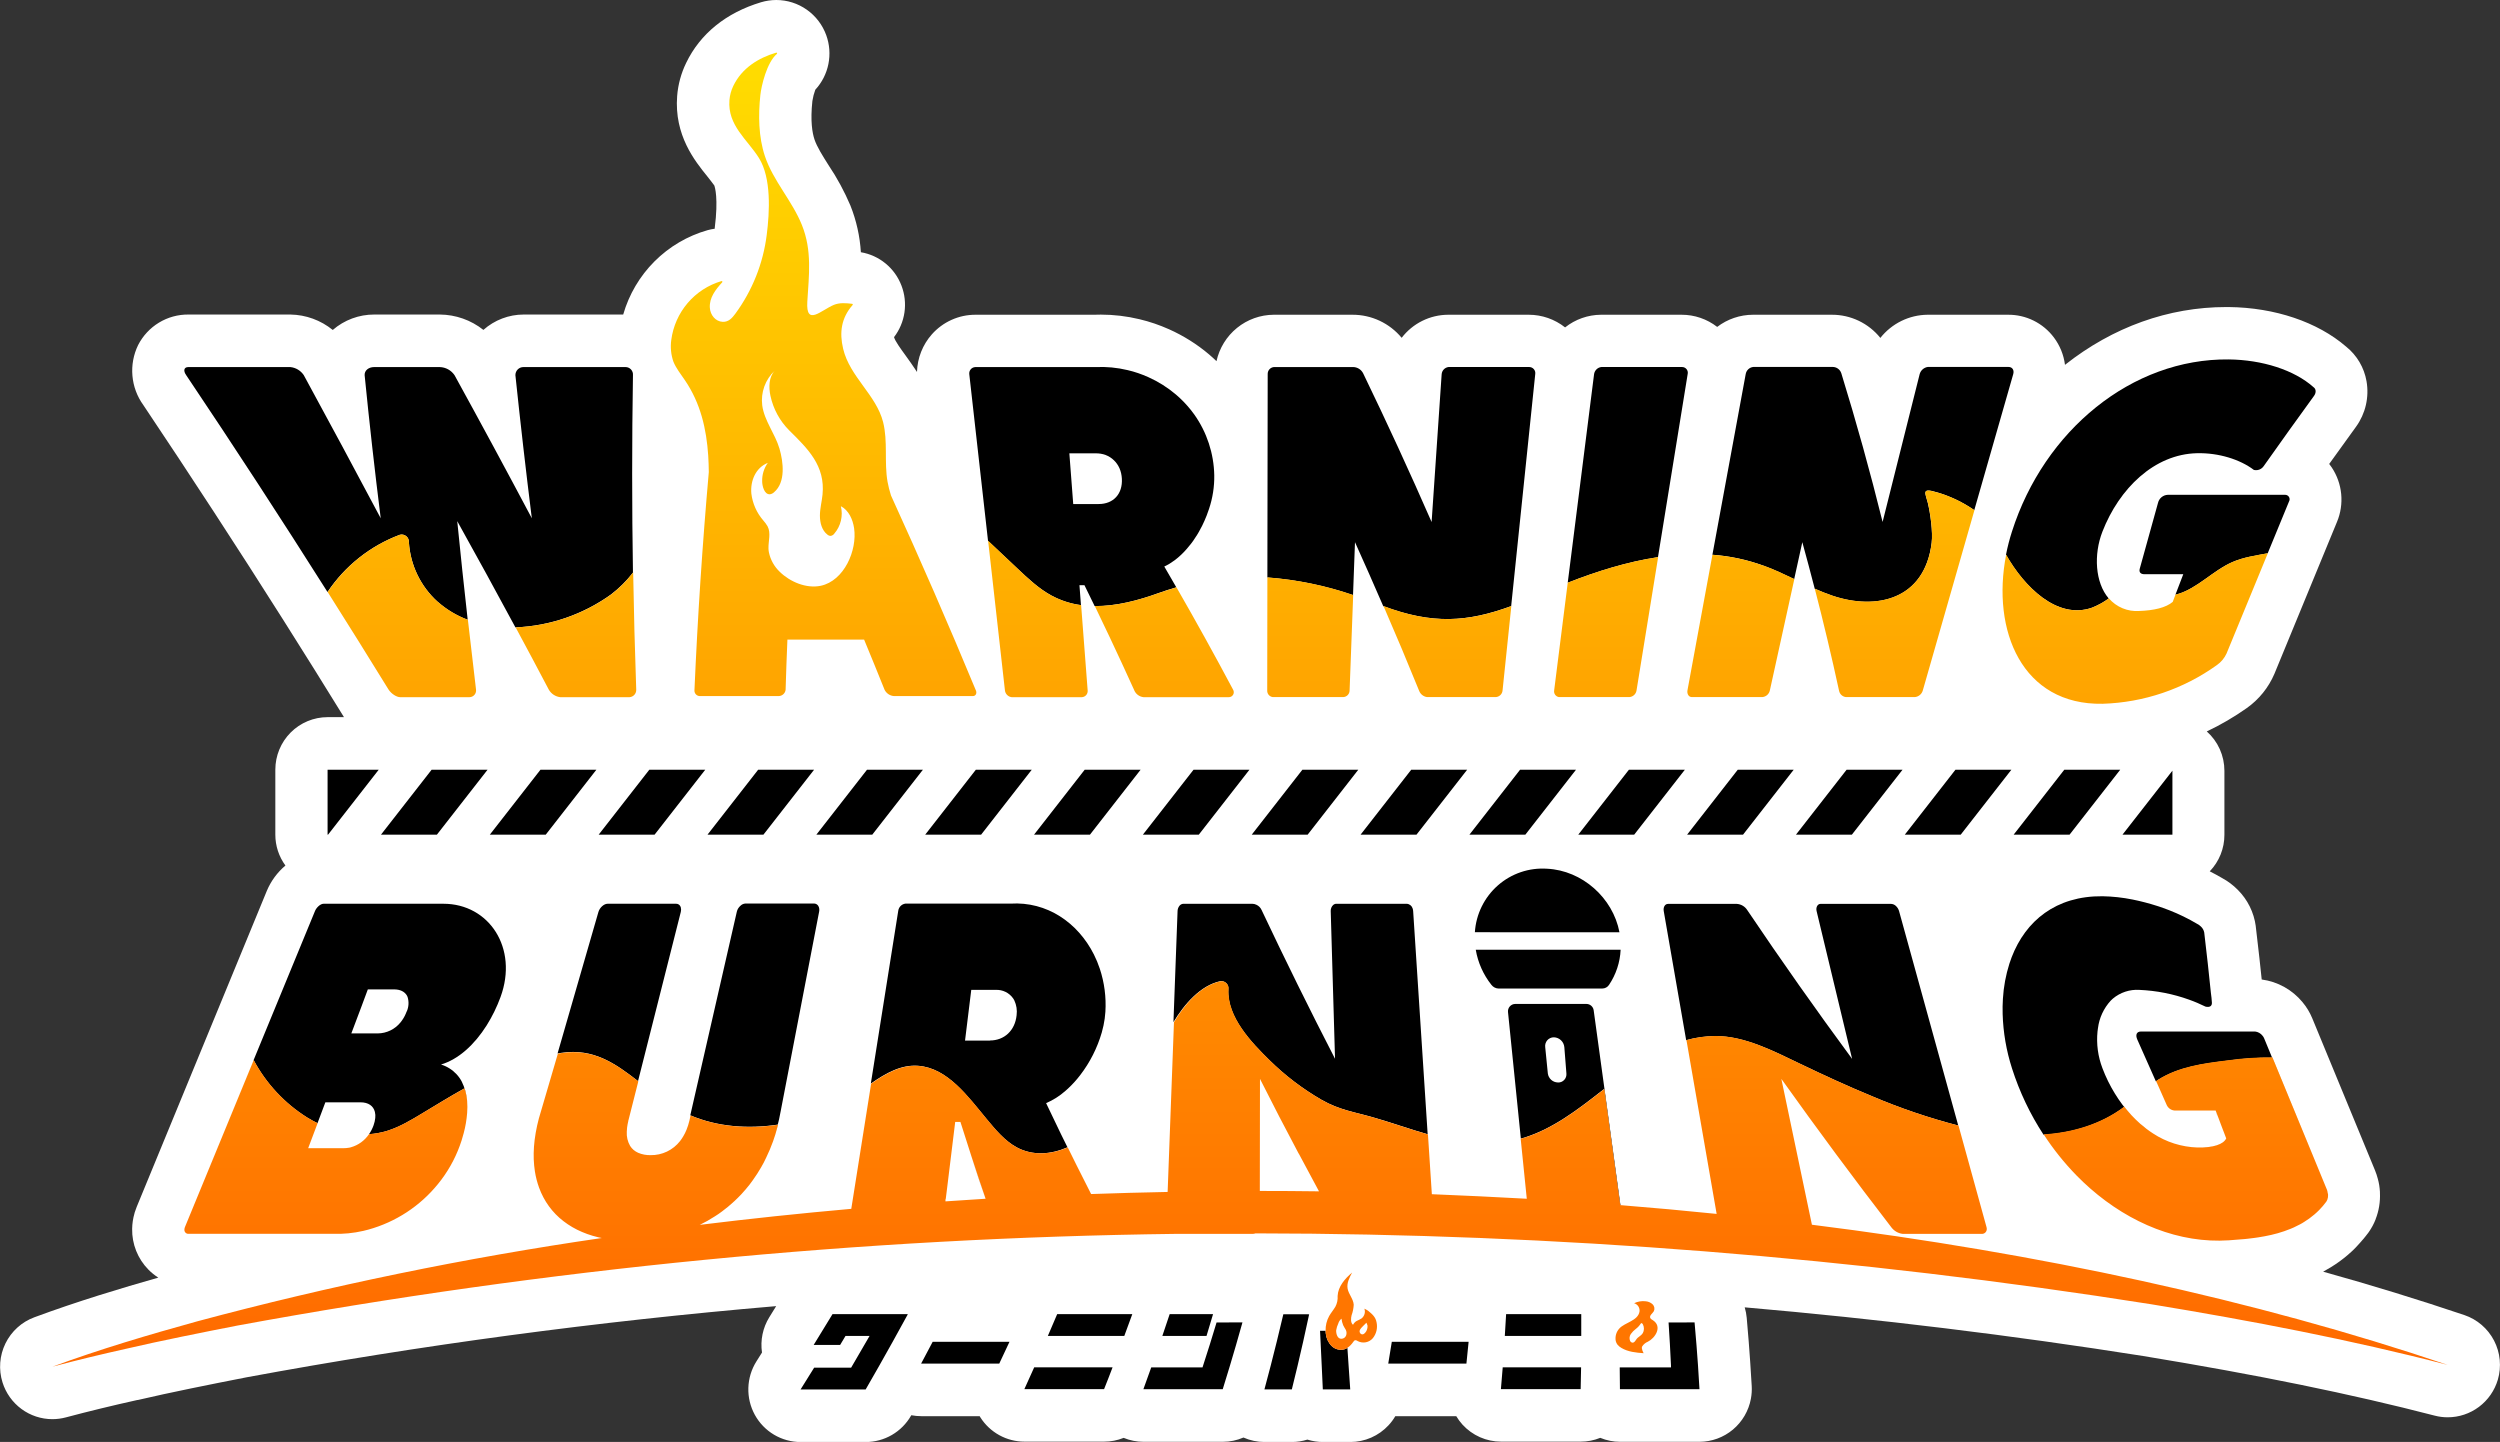 <svg width="560" height="323" viewBox="0 0 560 323" fill="none" xmlns="http://www.w3.org/2000/svg">
<rect x="0" y="0" width="560" height="323" fill="#333333" stroke="none"/>
<g clip-path="url(#clip0_66_482)">
<path d="M552.016 294.574C541.784 291.122 531.239 287.882 520.382 284.854L520.652 284.706C521.114 284.459 521.589 284.183 522.104 283.865C523.456 283.04 524.739 282.107 525.941 281.076L526.146 280.888C526.387 280.682 526.627 280.476 526.855 280.258C526.943 280.182 527.019 280.093 527.107 280.017L527.693 279.429L527.769 279.346C528.033 279.075 528.285 278.758 528.536 278.511C529.211 277.776 529.849 277.009 530.446 276.21L530.534 276.086C530.584 276.022 530.631 275.955 530.675 275.886C531.26 275.036 531.748 274.122 532.128 273.162C532.125 273.15 532.125 273.138 532.128 273.127C532.87 271.244 533.203 269.224 533.106 267.201C533.106 267.131 533.106 267.054 533.106 266.984C533.077 266.473 533.022 265.965 532.942 265.46C532.864 264.984 532.76 264.512 532.631 264.048C532.465 263.406 532.255 262.777 532.005 262.165L517.945 228.09C517.407 226.787 516.675 225.575 515.772 224.495C513.469 221.701 510.201 219.883 506.622 219.405C506.446 217.693 506.282 216.163 506.106 214.586C505.872 212.48 505.62 210.302 505.292 207.525C505.292 207.525 505.292 207.478 505.292 207.46C504.877 204.38 503.465 201.523 501.273 199.329C500.238 198.279 499.053 197.388 497.758 196.687C496.868 196.163 495.931 195.663 494.982 195.175C497.094 192.986 498.273 190.056 498.268 187.007V172.668C498.27 171 497.919 169.35 497.239 167.828C496.558 166.307 495.563 164.948 494.32 163.842C497.436 162.365 500.421 160.623 503.241 158.634L503.306 158.587C506.023 156.657 508.156 154.01 509.469 150.938L518.718 128.479L523.499 116.875C524.312 114.91 524.631 112.774 524.427 110.656C524.222 108.537 523.501 106.502 522.327 104.731C522.145 104.448 521.946 104.183 521.741 103.924C523.534 101.418 525.303 98.964 527.757 95.581C528.807 94.126 529.556 92.475 529.958 90.724C530.361 88.973 530.409 87.159 530.101 85.39C529.57 82.335 527.944 79.581 525.531 77.646C519.129 72.121 509.586 68.897 499.258 68.779H498.672C485.749 68.779 473.283 73.251 462.557 81.724C462.276 79.505 461.424 77.398 460.085 75.61C458.888 74.01 457.334 72.714 455.547 71.827C453.76 70.94 451.791 70.486 449.799 70.503H431.744C429.713 70.527 427.713 71.005 425.889 71.903C424.065 72.801 422.463 74.095 421.199 75.693C419.89 74.064 418.232 72.751 416.349 71.853C414.466 70.955 412.406 70.493 410.321 70.503H392.671C389.774 70.51 386.958 71.466 384.651 73.227C382.365 71.457 379.559 70.499 376.672 70.503H358.612C355.696 70.525 352.87 71.523 350.581 73.339C348.263 71.503 345.396 70.504 342.444 70.503H324.384C322.371 70.511 320.387 70.98 318.583 71.876C316.779 72.771 315.203 74.069 313.974 75.669C312.629 74.046 310.944 72.742 309.039 71.849C307.135 70.956 305.057 70.496 302.955 70.503H285.305C282.313 70.523 279.416 71.563 277.089 73.452C274.762 75.34 273.141 77.966 272.493 80.9C271.954 80.382 271.403 79.876 270.835 79.394C269.477 78.242 268.038 77.19 266.529 76.246C265.036 75.309 263.48 74.477 261.872 73.757C260.806 73.28 259.705 72.851 258.61 72.474C257.514 72.097 256.372 71.774 255.241 71.503C252.407 70.822 249.503 70.476 246.589 70.474C246.079 70.474 245.558 70.474 245.048 70.503H218.47C216.634 70.504 214.819 70.895 213.143 71.65C211.467 72.404 209.969 73.505 208.746 74.881C206.678 77.21 205.496 80.199 205.407 83.318C204.546 81.971 203.649 80.753 202.858 79.641C201.763 78.135 200.515 76.428 200.263 75.522C201.501 73.906 202.306 71.999 202.599 69.981C202.892 67.964 202.665 65.905 201.939 64.001C201.206 62.061 199.98 60.347 198.383 59.031C196.785 57.715 194.873 56.842 192.835 56.499C192.614 52.908 191.823 49.377 190.492 46.037C189.143 42.87 187.499 39.838 185.583 36.981C184.247 34.869 182.988 32.862 182.449 31.25C181.963 29.803 181.488 27.131 181.974 22.63C182.106 21.769 182.324 20.923 182.625 20.106C184.111 18.493 185.126 16.501 185.56 14.348C185.994 12.194 185.83 9.962 185.085 7.896C184.251 5.586 182.729 3.589 180.727 2.176C178.724 0.763 176.337 0.004 173.89 1.52588e-05C172.738 0.004 171.592 0.172 170.487 0.5C162.649 2.854 156.838 7.561 153.692 14.104C152.568 16.42 151.886 18.927 151.683 21.494C150.997 30.321 155.666 36.081 158.454 39.529C159.04 40.288 159.626 41.006 160.001 41.541C160.136 41.9 160.95 44.407 160.1 51.086V51.233C159.563 51.304 159.03 51.412 158.507 51.556C154.016 52.833 149.923 55.239 146.615 58.545C143.306 61.852 140.891 65.951 139.597 70.456H117.296C113.973 70.462 110.768 71.686 108.28 73.898C105.5 71.694 102.068 70.483 98.527 70.456H83.835C80.423 70.446 77.122 71.672 74.538 73.91C71.851 71.728 68.514 70.512 65.06 70.456H42.213C39.886 70.433 37.599 71.061 35.608 72.269C33.616 73.478 31.999 75.219 30.936 77.299C29.898 79.435 29.458 81.814 29.664 84.182C29.871 86.55 30.715 88.816 32.108 90.738C42.746 106.625 53.303 122.818 63.49 138.923C68.217 146.396 72.78 153.704 77.051 160.641H73.39C70.282 160.641 67.302 161.881 65.105 164.088C62.908 166.295 61.674 169.288 61.674 172.409V186.954C61.671 189.446 62.464 191.873 63.935 193.88C62.122 195.408 60.697 197.346 59.776 199.535C59.776 199.535 53.021 215.934 46.015 232.956L30.608 270.373C30.509 270.614 30.433 270.861 30.345 271.108C30.292 271.261 30.228 271.409 30.181 271.562C30.134 271.714 30.151 271.703 30.128 271.773C29.797 272.909 29.62 274.085 29.601 275.268C29.572 276.954 29.878 278.628 30.502 280.194C31.125 281.759 32.054 283.183 33.233 284.383C33.905 285.067 34.652 285.673 35.459 286.189C27.175 288.543 17.381 291.485 7.703 295.068C4.874 296.11 2.553 298.208 1.223 300.924C-0.107 303.641 -0.344 306.768 0.562 309.655C1.31 312.042 2.795 314.128 4.803 315.609C6.811 317.09 9.237 317.89 11.728 317.893C12.744 317.891 13.756 317.759 14.739 317.498C19.8 316.151 25.037 314.874 30.755 313.603H30.86C38.277 311.873 46.976 310.132 55.271 308.508C94.221 301.3 133.874 295.98 173.861 292.573L172.326 295.057C170.866 297.417 170.285 300.221 170.686 302.971L169.438 304.954C168.318 306.734 167.694 308.783 167.631 310.889C167.568 312.994 168.069 315.077 169.081 316.922C170.093 318.766 171.579 320.305 173.384 321.376C175.189 322.447 177.247 323.012 179.344 323.012H193.925C195.98 323.011 198 322.466 199.779 321.434C201.559 320.401 203.037 318.916 204.065 317.128L204.135 317.01C204.865 317.152 205.607 317.223 206.35 317.222H219.443C219.501 317.322 219.554 317.422 219.618 317.516C220.678 319.176 222.137 320.541 223.86 321.487C225.582 322.433 227.514 322.929 229.477 322.929H247.333C248.828 322.929 250.309 322.642 251.697 322.082C253.106 322.663 254.614 322.963 256.137 322.965H273.922C275.508 322.965 277.077 322.639 278.533 322.006C280.018 322.664 281.624 323.004 283.248 323.006H289.388C290.562 323.002 291.729 322.822 292.85 322.47C293.976 322.823 295.149 323.004 296.329 323.006H302.469C304.075 323.005 305.665 322.673 307.138 322.029C308.612 321.385 309.937 320.444 311.033 319.264C311.613 318.642 312.122 317.957 312.55 317.222H326.2C326.602 317.896 327.069 318.528 327.594 319.111C328.692 320.314 330.027 321.275 331.514 321.933C333.002 322.59 334.609 322.93 336.234 322.929H354.096C355.59 322.93 357.07 322.64 358.454 322.076C359.868 322.663 361.382 322.965 362.912 322.965H380.679C383.419 322.957 386.07 321.989 388.173 320.227C390.277 318.465 391.702 316.02 392.202 313.315C392.377 312.376 392.438 311.42 392.384 310.467C392.261 308.396 392.155 306.678 392.044 305.065C391.845 302.07 391.634 299.399 391.265 295.198C391.195 294.4 391.044 293.611 390.814 292.844C420.69 295.445 450.507 299.075 480.079 303.747C505.854 307.99 526.592 312.232 545.361 317.098C546.317 317.349 547.302 317.475 548.29 317.475C550.814 317.473 553.27 316.653 555.293 315.135C557.315 313.618 558.796 311.485 559.514 309.055C560.371 306.136 560.068 302.997 558.67 300.296C557.272 297.596 554.887 295.545 552.016 294.574Z" fill="white"/>
<path d="M142.919 242.171C146.109 229.535 149.304 216.9 152.502 204.265C152.587 203.937 152.587 203.593 152.502 203.265C152.476 203.171 152.439 203.08 152.391 202.994C152.3 202.821 152.162 202.677 151.993 202.579C151.824 202.481 151.631 202.433 151.436 202.441H136.094C135.286 202.441 134.337 203.3 134.05 204.265L124.894 235.975L125.813 235.822C132.954 234.792 137.799 238.199 142.919 242.171Z" fill="black"/>
<path d="M134.015 277.157C134.267 277.216 134.524 277.263 134.776 277.316C134.524 277.263 134.267 277.198 134.015 277.157Z" fill="black"/>
<path d="M154.623 249.832C160.774 252.444 167.558 252.897 174.218 251.915C174.037 252.632 173.844 253.339 173.633 254.027C173.967 252.95 174.26 251.844 174.517 250.697C174.64 250.108 174.757 249.52 174.869 248.931C177.739 234.025 180.611 219.119 183.486 204.212C183.508 204.096 183.522 203.978 183.527 203.859C183.533 203.64 183.502 203.421 183.433 203.212C183.401 203.117 183.358 203.026 183.304 202.942C183.205 202.769 183.061 202.627 182.888 202.53C182.714 202.432 182.518 202.384 182.32 202.388H166.972C166.527 202.421 166.109 202.618 165.8 202.942C165.708 203.023 165.623 203.114 165.549 203.212C165.388 203.407 165.257 203.625 165.162 203.859C165.116 203.974 165.079 204.092 165.051 204.212C161.489 219.79 157.929 235.365 154.371 250.938L154.623 249.832Z" fill="black"/>
<path d="M164.447 269.02C163.972 269.461 163.492 269.885 163 270.291C163.498 269.885 163.972 269.461 164.447 269.02Z" fill="black"/>
<path d="M171.547 259.317C171.202 260.035 170.838 260.741 170.452 261.417C170.832 260.723 171.196 260.035 171.547 259.317Z" fill="black"/>
<path d="M100.665 239.311C100.08 238.944 99.45 238.655 98.79 238.452C102.733 237.275 106.294 233.986 109.001 229.702C110.259 227.698 111.303 225.566 112.117 223.342C116.148 212.362 109.54 202.447 99.335 202.441H72.476C71.761 202.441 70.871 203.3 70.566 204.054L41.393 274.886L56.806 237.469C59.616 242.723 63.741 247.15 68.774 250.314C69.535 250.785 70.32 251.208 71.117 251.603C71.568 250.426 72.031 249.167 72.599 247.666C72.687 247.425 72.78 247.178 72.88 246.919H80.747C82.505 246.919 83.641 247.713 83.975 249.067C84.084 249.513 84.112 249.976 84.057 250.432C83.999 250.988 83.873 251.536 83.682 252.062C83.431 252.771 83.086 253.444 82.657 254.062C84.01 253.974 85.348 253.731 86.646 253.338C89.499 252.468 92.13 250.879 94.731 249.302C97.935 247.36 100.981 245.501 104.01 243.806C104.319 244.728 104.516 245.685 104.595 246.654C104.506 245.124 104.107 243.629 103.424 242.259C102.78 241.048 101.828 240.031 100.665 239.311ZM91.099 226.554C91.028 226.743 90.958 226.925 90.876 227.107C90.577 227.801 90.183 228.448 89.704 229.031C89.089 229.787 88.317 230.399 87.442 230.823C86.566 231.246 85.609 231.473 84.637 231.485H78.697C78.885 230.991 79.06 230.532 79.224 230.091L79.465 229.449C80.484 226.731 81.222 224.83 82.394 221.623H88.252C89.64 221.623 90.595 222.106 91.128 222.965C91.192 223.074 91.247 223.188 91.292 223.306C91.63 224.374 91.57 225.528 91.122 226.554H91.099Z" fill="black"/>
<path d="M405.869 274.339C403.584 263.445 401.302 252.554 399.021 241.665C401.29 252.558 403.573 263.449 405.869 274.339Z" fill="black"/>
<path d="M403.203 238.287C408.517 240.829 413.865 243.312 419.319 245.554C425.591 248.224 432.053 250.421 438.651 252.126L425.382 204.054C425.319 203.847 425.23 203.65 425.119 203.465C425.003 203.277 424.863 203.105 424.702 202.953C424.409 202.659 424.016 202.487 423.601 202.471H407.784C407.158 202.471 406.712 203.224 406.918 204.083C409.569 215.118 412.221 226.154 414.873 237.193C406.832 226.28 399.003 215.171 391.388 203.865C391.135 203.463 390.791 203.127 390.383 202.885C389.976 202.642 389.517 202.501 389.045 202.471H373.65C372.935 202.471 372.531 203.224 372.677 204.083L377.703 233.003C379.802 232.416 381.969 232.107 384.147 232.085C390.749 232.015 397.375 235.498 403.203 238.287Z" fill="black"/>
<path d="M362.877 269.949H362.976L356.983 226.307C356.93 225.913 356.736 225.552 356.438 225.29C356.139 225.028 355.757 224.884 355.361 224.883H339.421C339.192 224.884 338.965 224.932 338.755 225.026C338.546 225.12 338.358 225.257 338.205 225.429C338.051 225.6 337.935 225.802 337.864 226.021C337.793 226.24 337.769 226.472 337.793 226.701C338.753 236.151 339.712 245.601 340.669 255.051C347.605 253.103 353.469 248.514 359.309 243.936L362.877 269.949ZM348.97 242.471C348.415 242.463 347.882 242.254 347.468 241.884C347.053 241.513 346.786 241.005 346.714 240.452L346.129 234.568C346.091 234.291 346.113 234.009 346.193 233.742C346.273 233.474 346.41 233.226 346.594 233.017C346.778 232.807 347.005 232.639 347.259 232.525C347.513 232.411 347.789 232.353 348.068 232.356C348.661 232.371 349.227 232.605 349.659 233.013C350.092 233.421 350.359 233.975 350.411 234.568L350.874 240.452C350.901 240.716 350.871 240.982 350.787 241.232C350.702 241.483 350.565 241.713 350.384 241.905C350.204 242.098 349.984 242.249 349.74 242.349C349.496 242.448 349.233 242.494 348.97 242.482V242.471Z" fill="black"/>
<path d="M498.643 255.063C498.057 256.351 495.79 257.181 492.199 257.098C495.79 257.193 498.051 256.351 498.643 255.063Z" fill="black"/>
<path d="M479.37 251.779C478.69 251.191 478.034 250.532 477.401 249.855C478.034 250.532 478.69 251.179 479.37 251.779Z" fill="black"/>
<path d="M483.412 241.894C488.098 238.952 493.558 238.252 498.871 237.599C502.217 237.114 505.596 236.888 508.976 236.922L521.214 266.637L507.154 232.556C507.071 232.356 506.957 232.172 506.815 232.009C506.611 231.745 506.357 231.524 506.067 231.361C505.777 231.197 505.458 231.093 505.128 231.056H479.622C478.585 231.056 478.286 231.809 478.766 232.88C480.729 237.316 481.965 240.088 483.57 243.695C483.347 243.189 483.131 242.706 482.914 242.229L483.412 241.894Z" fill="black"/>
<path d="M521.419 267.354C521.419 267.472 521.431 267.59 521.454 267.707C521.45 267.59 521.438 267.472 521.419 267.354Z" fill="black"/>
<path d="M477.402 249.855C474.618 246.775 472.432 243.199 470.958 239.311C469.943 236.68 469.562 233.845 469.845 231.038C469.874 230.791 469.903 230.55 469.944 230.308C470.234 228.004 471.234 225.848 472.803 224.142C472.955 223.989 473.114 223.836 473.278 223.695C474.936 222.3 477.065 221.599 479.223 221.735C483.022 221.897 486.775 222.635 490.354 223.924C490.981 224.148 491.607 224.389 492.222 224.654C492.837 224.918 493.441 225.189 494.033 225.483C494.958 225.701 495.485 225.377 495.468 224.624C495.45 223.871 495.316 223.1 495.239 222.4C494.993 219.946 494.782 217.94 494.548 215.863C494.314 213.786 494.074 211.632 493.746 208.873C493.649 208.375 493.399 207.92 493.031 207.572C492.776 207.316 492.481 207.103 492.158 206.943C490.167 205.763 488.084 204.746 485.931 203.901C484.145 203.206 482.32 202.617 480.465 202.135C479.54 201.894 478.614 201.676 477.695 201.494C475.481 201.047 473.232 200.8 470.975 200.759C460.501 200.653 453.753 206.29 450.624 214.386C450.437 214.863 450.267 215.351 450.109 215.845C449.297 218.406 448.807 221.059 448.65 223.742C448.58 224.854 448.562 225.978 448.592 227.119C448.713 231.272 449.421 235.387 450.695 239.34C452.372 244.583 454.747 249.575 457.754 254.18C464.198 253.774 470.571 251.915 475.814 247.978C476.306 248.608 476.845 249.249 477.402 249.855Z" fill="black"/>
<path d="M480.77 252.921C481.243 253.278 481.729 253.619 482.229 253.945C481.733 253.623 481.246 253.282 480.77 252.921Z" fill="black"/>
<path d="M516 273.809C515.696 273.992 515.414 274.174 515.081 274.339C515.414 274.174 515.713 273.992 516 273.809Z" fill="black"/>
<path d="M479.37 251.779C479.827 252.179 480.289 252.556 480.77 252.921C480.266 252.556 479.827 252.179 479.37 251.779Z" fill="black"/>
<path d="M496.798 250.214C496.64 249.796 496.47 249.349 496.276 248.849C496.47 249.349 496.669 249.796 496.798 250.214Z" fill="black"/>
<path d="M220.755 268.543C219.685 265.405 218.636 262.267 217.609 259.128C218.64 262.286 219.689 265.424 220.755 268.543Z" fill="black"/>
<path d="M195.067 242.718C198.436 240.364 201.869 238.44 205.67 238.734C212.249 239.234 216.801 245.613 220.972 250.632C222.981 253.062 225.072 255.551 227.714 256.993C231.305 258.934 235.33 258.634 239.114 256.993C239.764 258.316 240.414 259.646 241.076 260.964C238.776 256.375 236.527 251.754 234.328 247.101C235.91 246.422 237.374 245.493 238.663 244.348C238.862 244.177 239.055 244.006 239.249 243.824C240.231 242.909 241.134 241.913 241.949 240.847C244.149 237.987 245.795 234.738 246.8 231.267C246.946 230.75 247.075 230.226 247.186 229.708C247.298 229.19 247.386 228.673 247.456 228.161C247.526 227.649 247.579 227.137 247.608 226.637C247.808 223.375 247.385 220.106 246.36 217.004C245.996 215.904 245.551 214.832 245.031 213.798C241.422 206.637 234.486 201.9 226.355 202.412H202.8C202.395 202.468 202.02 202.656 201.732 202.947C201.444 203.239 201.259 203.617 201.206 204.024L190.621 270.726L195.067 242.718ZM221.745 233.091H216.168C216.724 228.549 217.006 226.278 217.562 221.735H223.022C223.791 221.693 224.557 221.849 225.248 222.189C225.939 222.529 226.533 223.041 226.97 223.677C227.058 223.818 227.14 223.959 227.216 224.106C227.694 225.138 227.869 226.285 227.72 227.413C227.369 230.844 224.961 233.068 221.745 233.068V233.091Z" fill="black"/>
<path d="M273.383 219.77C273.624 219.744 273.868 219.773 274.095 219.855C274.323 219.937 274.53 220.07 274.699 220.244C274.868 220.418 274.996 220.629 275.072 220.859C275.149 221.09 275.172 221.335 275.141 221.576C274.795 227.813 280.343 233.545 284.39 237.516C287.873 240.938 291.772 243.903 295.995 246.342C299.979 248.643 303.476 249.096 307.711 250.326C311.812 251.503 315.801 252.938 319.797 254.074L316.545 204.059C316.539 203.952 316.524 203.846 316.498 203.742C316.475 203.64 316.445 203.54 316.411 203.442C316.317 203.162 316.142 202.918 315.908 202.74C315.674 202.563 315.392 202.46 315.098 202.447H299.282C299.204 202.447 299.127 202.459 299.053 202.483C298.893 202.533 298.745 202.617 298.62 202.73C298.442 202.901 298.302 203.108 298.21 203.337C298.117 203.566 298.073 203.812 298.081 204.059L299.047 237.169C293.377 226.166 287.894 215.057 282.598 203.842C282.366 203.317 281.949 202.898 281.426 202.665C281.144 202.525 280.833 202.451 280.518 202.447H265.082C264.904 202.453 264.73 202.5 264.573 202.583C264.416 202.667 264.279 202.785 264.175 202.93C263.928 203.255 263.788 203.65 263.776 204.059C263.464 212.356 263.155 220.655 262.851 228.955C265.217 225.013 268.89 220.711 273.383 219.77Z" fill="black"/>
<path d="M73.36 132.609C77.287 126.747 82.943 122.267 89.534 119.8C89.779 119.729 90.038 119.717 90.288 119.766C90.538 119.815 90.774 119.923 90.974 120.081C91.175 120.239 91.336 120.442 91.443 120.675C91.55 120.907 91.601 121.162 91.591 121.418C91.901 126.556 94.216 131.364 98.034 134.798C100.012 136.547 102.294 137.913 104.765 138.829C103.937 131.474 103.156 124.109 102.422 116.734C106.82 124.63 111.164 132.564 115.456 140.535C123.171 140.223 130.626 137.65 136.903 133.133C138.731 131.729 140.371 130.093 141.782 128.267C141.544 113.533 141.544 98.793 141.782 84.048C141.804 83.816 141.776 83.582 141.702 83.361C141.628 83.141 141.509 82.938 141.352 82.766C141.196 82.594 141.005 82.457 140.793 82.364C140.58 82.271 140.351 82.223 140.119 82.224H117.272C117.032 82.219 116.794 82.263 116.571 82.353C116.348 82.443 116.146 82.577 115.976 82.747C115.805 82.918 115.671 83.12 115.581 83.344C115.491 83.567 115.446 83.807 115.45 84.048C116.571 94.745 117.798 105.427 119.129 116.093C113.435 105.356 107.665 94.675 101.819 84.048C101.45 83.501 100.957 83.05 100.381 82.733C99.804 82.416 99.16 82.241 98.503 82.224H83.811C82.587 82.224 81.62 82.977 81.679 84.048C82.741 94.745 83.942 105.427 85.281 116.093C79.591 105.372 73.849 94.69 68.053 84.048C67.716 83.538 67.271 83.11 66.749 82.794C66.228 82.479 65.642 82.284 65.036 82.224H42.19C41.17 82.224 41.018 83.083 41.715 84.048C52.474 100.076 63.023 116.263 73.36 132.609Z" fill="black"/>
<path d="M217.122 83.836C218.517 96.275 219.915 108.714 221.317 121.153L227.86 127.319C230.297 129.608 232.758 131.921 235.622 133.457C237.652 134.538 239.858 135.248 242.136 135.551L241.797 131.091H242.921C243.683 132.66 244.442 134.218 245.2 135.763C250.015 135.804 254.977 134.504 259.593 132.821C260.9 132.35 262.2 131.933 263.495 131.556C262.598 130.003 261.708 128.449 260.8 126.902C261.215 126.71 261.618 126.494 262.007 126.254C262.399 126.013 262.786 125.743 263.178 125.46C264.156 124.712 265.053 123.864 265.856 122.93C266.189 122.547 266.512 122.147 266.822 121.753C266.98 121.547 267.133 121.335 267.285 121.124C267.584 120.7 267.871 120.259 268.152 119.806L268.556 119.123C268.82 118.658 269.072 118.187 269.312 117.705C269.663 116.987 269.991 116.246 270.284 115.498C270.478 114.998 270.659 114.498 270.823 113.992C271.638 111.563 272.035 109.012 271.995 106.449C271.899 101.577 270.346 96.847 267.537 92.874C267.058 92.2 266.543 91.552 265.996 90.932C265.727 90.621 265.446 90.344 265.164 90.026C264.596 89.437 263.997 88.877 263.372 88.349C262.438 87.558 261.449 86.834 260.413 86.184C259.38 85.537 258.304 84.963 257.191 84.466C256.453 84.136 255.698 83.842 254.936 83.577C254.175 83.312 253.39 83.095 252.593 82.907C250.237 82.338 247.813 82.11 245.393 82.23H218.446C218.251 82.239 218.06 82.29 217.886 82.377C217.711 82.465 217.556 82.589 217.432 82.74C217.307 82.891 217.215 83.067 217.162 83.255C217.109 83.444 217.095 83.642 217.122 83.836ZM247.672 101.924C248.361 102.185 248.989 102.586 249.518 103.101C249.646 103.226 249.769 103.356 249.887 103.489C250.124 103.768 250.334 104.07 250.513 104.389C250.601 104.548 250.689 104.719 250.765 104.889C250.919 105.247 251.04 105.617 251.128 105.996C251.219 106.4 251.276 106.811 251.298 107.225C251.492 110.656 249.394 112.904 246.108 112.904H240.402C240.057 108.361 239.881 106.09 239.535 101.547H245.358C246.156 101.528 246.95 101.656 247.701 101.924H247.672Z" fill="black"/>
<path d="M303.078 133.304L303.517 121.447C305.665 126.209 307.774 130.983 309.844 135.769C320.869 139.888 328.689 139.37 338.501 135.769C340.302 118.45 342.098 101.135 343.891 83.824C343.926 83.626 343.917 83.422 343.865 83.227C343.813 83.032 343.719 82.851 343.589 82.697C343.459 82.543 343.297 82.42 343.114 82.336C342.931 82.252 342.732 82.21 342.532 82.212H324.471C324.069 82.261 323.695 82.448 323.415 82.742C323.134 83.036 322.963 83.418 322.931 83.824L320.681 116.934C315.768 105.703 310.654 94.596 305.339 83.613C305.122 83.189 304.793 82.835 304.387 82.589C303.982 82.343 303.516 82.214 303.042 82.218H285.392C284.991 82.244 284.616 82.428 284.348 82.729C284.08 83.031 283.942 83.427 283.963 83.83L283.893 129.355C290.429 129.848 296.875 131.175 303.078 133.304Z" fill="black"/>
<path d="M371.388 124.801L378.032 83.824C378.081 83.632 378.086 83.43 378.045 83.234C378.004 83.04 377.919 82.857 377.796 82.7C377.672 82.544 377.515 82.419 377.335 82.334C377.156 82.249 376.959 82.208 376.76 82.212H358.7C358.289 82.262 357.906 82.447 357.612 82.739C357.317 83.031 357.127 83.412 357.071 83.824C355.119 99.394 353.152 114.963 351.172 130.532C357.751 127.949 364.564 125.831 371.388 124.801Z" fill="black"/>
<path d="M395.032 126.719C397.375 127.567 399.636 128.643 401.897 129.726C402.506 126.98 403.114 124.221 403.719 121.447C404.68 124.913 405.6 128.396 406.502 131.88C407.82 132.468 409.149 133.003 410.503 133.457C420.233 136.734 431.105 134.41 432.687 121.612C432.986 119.176 432.4 114.992 431.82 112.615C431.299 110.485 430.303 109.185 433.812 110.262C436.819 111.131 439.665 112.489 442.236 114.28C445.149 104.124 448.059 93.967 450.964 83.807C451.21 82.948 450.812 82.195 449.892 82.195H431.838C431.409 82.254 431.006 82.438 430.68 82.725C430.354 83.011 430.119 83.387 430.004 83.807C427.239 94.841 424.472 105.878 421.703 116.916C418.927 105.705 415.841 94.596 412.448 83.589C412.305 83.165 412.029 82.8 411.661 82.548C411.293 82.297 410.854 82.172 410.409 82.195H392.759C392.334 82.233 391.935 82.413 391.623 82.705C391.311 82.997 391.105 83.384 391.036 83.807C388.553 97.293 386.067 110.779 383.579 124.266C387.491 124.549 391.345 125.375 395.032 126.719Z" fill="black"/>
<path d="M449.341 124.266C453.354 131.327 460.741 138.888 468.614 136.122C469.943 135.598 471.199 134.903 472.352 134.057C469.288 130.485 468.96 124.183 470.94 119.094C474.707 109.42 482.556 101.73 492.134 101.518C496.967 101.406 501.777 102.907 504.87 105.266C505.28 105.363 505.711 105.333 506.104 105.18C506.497 105.027 506.835 104.757 507.072 104.407C511.53 98.105 513.786 94.957 518.355 88.655C518.818 88.014 518.859 87.155 518.226 86.725C513.909 82.871 506.738 80.594 499.24 80.512C477.565 80.27 457.906 96.399 450.671 119.094C450.127 120.79 449.683 122.517 449.341 124.266Z" fill="black"/>
<path d="M500.084 125.896C502.574 124.819 505.298 124.442 507.963 123.942C509.557 120.074 511.148 116.206 512.737 112.339C512.826 112.189 512.873 112.018 512.875 111.844C512.877 111.67 512.834 111.498 512.749 111.346C512.664 111.194 512.541 111.067 512.392 110.978C512.243 110.889 512.073 110.841 511.9 110.838H485.597C485.08 110.855 484.583 111.043 484.184 111.373C483.784 111.703 483.505 112.156 483.389 112.662C481.766 118.576 480.952 121.535 479.288 127.449C479.112 128.202 479.522 128.626 480.366 128.626H489.053L487.296 133.209C487.413 133.209 487.536 133.162 487.653 133.127C492.182 131.862 495.708 127.79 500.084 125.896Z" fill="black"/>
<path d="M475.433 186.972H486.622V172.633L475.433 186.972Z" fill="black"/>
<path d="M451.052 186.972H463.576L474.929 172.421H462.399L451.052 186.972Z" fill="black"/>
<path d="M450.548 172.421H438.018L426.671 186.972H439.195L450.548 172.421Z" fill="black"/>
<path d="M426.167 172.421H413.637L402.29 186.972H414.814L426.167 172.421Z" fill="black"/>
<path d="M401.786 172.421H389.255L377.908 186.972H390.433L401.786 172.421Z" fill="black"/>
<path d="M377.405 172.421H364.874L353.527 186.972H366.052L377.405 172.421Z" fill="black"/>
<path d="M329.146 186.972H341.671L353.023 172.421H340.493L329.146 186.972Z" fill="black"/>
<path d="M328.642 172.421H316.112L304.765 186.972H317.289L328.642 172.421Z" fill="black"/>
<path d="M304.255 172.421H291.731L280.384 186.972H292.908L304.255 172.421Z" fill="black"/>
<path d="M279.874 172.421H267.349L256.002 186.972H268.527L279.874 172.421Z" fill="black"/>
<path d="M255.493 172.421H242.968L231.621 186.972H244.146L255.493 172.421Z" fill="black"/>
<path d="M231.112 172.421H218.587L207.24 186.972H219.765L231.112 172.421Z" fill="black"/>
<path d="M206.73 172.421H194.206L182.859 186.972H195.383L206.73 172.421Z" fill="black"/>
<path d="M182.355 172.421H169.825L158.478 186.972H171.002L182.355 172.421Z" fill="black"/>
<path d="M157.974 172.421H145.444L134.097 186.972H146.621L157.974 172.421Z" fill="black"/>
<path d="M121.062 172.421L109.715 186.972H122.24L133.587 172.421H121.062Z" fill="black"/>
<path d="M85.334 186.972H97.859L109.212 172.421H96.681L85.334 186.972Z" fill="black"/>
<path d="M73.478 186.972L84.83 172.421H73.378V186.972H73.478Z" fill="black"/>
<path d="M153.416 85.166C156.931 90.32 158.249 96.099 158.642 102.059C158.718 103.283 158.759 104.519 158.771 105.748C157.341 121.973 156.271 138.234 155.56 154.533C155.538 154.703 155.552 154.876 155.6 155.04C155.648 155.205 155.73 155.357 155.84 155.488C155.951 155.619 156.087 155.725 156.241 155.8C156.394 155.874 156.561 155.916 156.732 155.922H174.394C174.78 155.921 175.153 155.78 175.444 155.525C175.734 155.27 175.923 154.918 175.976 154.533C176.116 150.032 176.192 147.778 176.38 143.277H193.562C195.424 147.778 196.344 150.032 198.154 154.533C198.357 154.926 198.657 155.261 199.025 155.504C199.393 155.747 199.818 155.891 200.257 155.922H217.919C218.634 155.922 218.898 155.175 218.546 154.533C212.465 139.862 206.145 125.348 199.584 110.991C199.261 109.985 199.003 108.959 198.81 107.92C198.037 103.513 198.91 98.894 197.815 94.551C196.286 88.479 190.363 84.413 188.869 78.146C187.991 74.469 188.442 71.233 190.984 68.32C191.003 68.299 191.017 68.272 191.023 68.244C191.028 68.216 191.026 68.186 191.017 68.159C191.007 68.132 190.99 68.108 190.968 68.09C190.946 68.071 190.919 68.059 190.89 68.055C189.508 67.885 188.073 67.767 186.79 68.29C183.943 69.467 180.498 73.186 180.838 67.584C181.201 61.612 181.939 56.158 179.625 50.397C177.44 44.96 173.181 40.512 171.33 34.951C169.907 30.674 169.842 25.778 170.317 21.324C170.545 19.182 171.77 13.981 174.025 12.068C174.051 12.043 174.068 12.009 174.073 11.973C174.078 11.937 174.071 11.9 174.052 11.868C174.034 11.837 174.006 11.812 173.973 11.798C173.939 11.784 173.902 11.782 173.867 11.792C169.889 12.969 166.187 15.246 164.266 19.235C163.781 20.235 163.485 21.316 163.393 22.424C162.947 28.108 167.411 31.25 169.989 35.369C172.818 39.853 172.402 47.514 171.746 52.615C170.945 59.007 168.524 65.084 164.717 70.267C164.031 71.197 163.223 72.15 161.887 72.092C160.27 72.021 159.11 70.568 159.005 68.944C158.859 66.684 160.294 64.86 161.776 63.236C161.8 63.21 161.815 63.176 161.819 63.141C161.822 63.105 161.814 63.069 161.795 63.039C161.777 63.008 161.749 62.984 161.716 62.971C161.683 62.958 161.646 62.956 161.612 62.965C158.665 63.83 156.033 65.537 154.036 67.879C152.039 70.22 150.763 73.094 150.364 76.152C150.137 77.791 150.302 79.461 150.845 81.024C151.448 82.501 152.497 83.807 153.416 85.166ZM183.849 131.215C180.615 131.891 176.966 130.338 174.664 128.084C173.428 126.91 172.58 125.385 172.232 123.713C172.172 123.418 172.141 123.119 172.139 122.818C172.104 121.159 172.724 119.417 171.945 117.911C171.667 117.427 171.337 116.975 170.961 116.563C169.498 114.874 168.572 112.784 168.302 110.562C168.044 107.737 169.262 104.754 171.992 103.683C171.125 104.887 170.68 106.346 170.727 107.831C170.727 108.779 171.172 110.821 172.484 110.715C172.823 110.66 173.137 110.504 173.386 110.267C176.034 108.032 175.472 103.471 174.599 100.488C173.615 97.134 171.201 94.257 170.739 90.797C170.56 89.369 170.722 87.92 171.211 86.567C171.7 85.215 172.502 83.998 173.55 83.018C172.209 84.472 172.168 86.713 172.578 88.655C173.205 91.598 174.671 94.295 176.796 96.416C180.961 100.535 184.886 104.313 184.247 110.785C184.095 112.356 183.661 113.904 183.661 115.493C183.661 117.081 184.083 118.776 185.331 119.747C185.532 119.926 185.789 120.029 186.057 120.041C186.225 120.015 186.386 119.956 186.53 119.866C186.674 119.776 186.798 119.657 186.895 119.517C187.607 118.686 188.11 117.696 188.364 116.629C188.618 115.563 188.614 114.451 188.354 113.386C190.111 114.304 191.019 116.328 191.318 118.305C192.05 123.283 189.086 130.097 183.849 131.215ZM405.869 274.339C403.584 263.445 401.302 252.554 399.021 241.665C407.062 252.95 415.296 264.061 423.724 274.998C424.335 275.771 425.226 276.271 426.202 276.386H443.858C444.138 276.413 444.417 276.329 444.636 276.152C444.855 275.975 444.996 275.719 445.03 275.439C445.052 275.253 445.036 275.065 444.983 274.886C442.89 267.303 440.797 259.717 438.703 252.126C432.106 250.421 425.644 248.224 419.372 245.554C413.918 243.312 408.57 240.847 403.256 238.287C397.428 235.498 390.802 232.015 384.206 232.056C382.027 232.078 379.861 232.387 377.762 232.974L384.528 271.915C377.393 271.185 370.229 270.532 363.035 269.955H362.935L359.368 243.948C353.51 248.525 347.652 253.115 340.727 255.063L340.634 255.092C341.091 259.568 341.546 264.044 341.999 268.519C334.922 268.127 327.834 267.788 320.734 267.502C320.441 263.037 320.15 258.571 319.861 254.104C315.866 252.968 311.877 251.55 307.776 250.355C303.558 249.126 300.061 248.673 296.06 246.372C291.837 243.933 287.938 240.967 284.455 237.546C280.407 233.574 274.86 227.843 275.205 221.606C275.237 221.365 275.213 221.12 275.137 220.889C275.06 220.658 274.933 220.448 274.763 220.274C274.594 220.1 274.388 219.967 274.16 219.885C273.932 219.802 273.688 219.773 273.448 219.799C268.955 220.723 265.282 225.042 262.968 228.979L261.55 266.996C255.825 267.109 250.111 267.266 244.409 267.466C243.308 265.324 242.219 263.167 241.141 260.994C240.479 259.676 239.828 258.346 239.178 257.022C235.417 258.634 231.369 258.934 227.778 257.022C225.119 255.58 223.045 253.091 221.036 250.661C216.888 245.642 212.313 239.264 205.735 238.764C201.933 238.47 198.5 240.405 195.132 242.747L190.685 270.779C179.27 271.791 167.96 272.987 156.755 274.368C157.911 273.804 159.032 273.171 160.112 272.474C160.698 272.115 161.225 271.744 161.758 271.344C162.291 270.944 162.637 270.673 163.065 270.32C163.492 269.967 164.037 269.49 164.512 269.049C164.986 268.608 165.572 268.031 166.081 267.49C166.409 267.131 166.738 266.766 167.054 266.389C167.64 265.736 168.138 265.048 168.647 264.342C169.317 263.409 169.939 262.443 170.51 261.447C170.897 260.77 171.26 260.064 171.606 259.346C172.194 258.14 172.716 256.903 173.17 255.639C173.351 255.121 173.527 254.592 173.697 254.056C173.908 253.368 174.101 252.662 174.283 251.944C167.622 252.927 160.839 252.474 154.688 249.861L154.424 251.038C154.261 251.735 154.044 252.417 153.774 253.08C153.569 253.586 153.327 254.076 153.047 254.545C152.832 254.911 152.594 255.263 152.333 255.598C151.55 256.601 150.546 257.407 149.401 257.955C148.255 258.502 146.999 258.775 145.731 258.752C144.774 258.778 143.823 258.598 142.942 258.222C142.572 258.058 142.227 257.842 141.917 257.581C141.62 257.323 141.362 257.024 141.15 256.693C140.587 255.72 140.326 254.602 140.4 253.48C140.4 253.186 140.435 252.891 140.47 252.556C140.534 252.075 140.622 251.598 140.734 251.126C140.734 251.061 140.734 250.997 140.775 250.932L142.983 242.218C137.863 238.246 133.025 234.839 125.884 235.869L124.964 236.022L121.168 248.955C120.506 251.042 120.033 253.184 119.756 255.357C119.635 256.333 119.565 257.315 119.545 258.299C119.526 259.222 119.562 260.145 119.651 261.064C119.692 261.512 119.744 261.953 119.815 262.382C120.01 263.628 120.324 264.851 120.752 266.036C121.027 266.79 121.353 267.523 121.73 268.231C122.46 269.607 123.381 270.871 124.466 271.985C125.014 272.547 125.601 273.068 126.223 273.544C126.85 274.028 127.508 274.47 128.192 274.868C128.897 275.281 129.629 275.647 130.383 275.963C131.162 276.297 131.96 276.583 132.773 276.822C133.189 276.945 133.616 277.057 134.044 277.157C134.296 277.216 134.553 277.263 134.805 277.316C104.26 281.754 74 287.986 44.181 295.98C33.256 298.999 22.378 302.223 11.745 306.136C17.217 304.683 22.712 303.359 28.23 302.129C36.027 300.317 45.265 298.475 53.103 296.94C122.503 284.151 192.855 277.276 263.407 276.386H280.63C280.83 276.388 281.029 276.35 281.216 276.275C348.427 276.343 415.532 281.655 481.924 292.162C504.185 295.827 526.416 300.07 548.284 305.742C504.929 291.085 456.471 280.688 405.869 274.339ZM290.934 258.422C292.426 261.243 293.933 264.055 295.456 266.86C291.04 266.801 286.621 266.772 282.2 266.772L282.235 241.665C285.078 247.309 287.97 252.895 290.911 258.422H290.934ZM211.85 268.555C211.968 267.596 212.085 266.672 212.196 265.772C212.471 263.512 212.735 261.376 213.016 259.058C213.297 256.74 213.602 254.256 213.965 251.314H215.137C215.949 253.915 216.779 256.512 217.626 259.105C218.657 262.263 219.706 265.401 220.772 268.519C217.773 268.696 214.775 268.892 211.78 269.108C211.768 268.925 211.798 268.737 211.815 268.555H211.85ZM141.829 128.267C141.978 136.991 142.206 145.721 142.515 154.457C142.539 154.882 142.396 155.3 142.116 155.62C141.837 155.94 141.443 156.137 141.021 156.169H125.503C124.968 156.108 124.456 155.921 124.007 155.623C123.558 155.326 123.186 154.926 122.919 154.457C120.471 149.797 117.999 145.156 115.503 140.535C123.218 140.223 130.673 137.65 136.949 133.133C138.766 131.727 140.394 130.091 141.794 128.267H141.829ZM98.075 134.798C100.053 136.547 102.335 137.913 104.806 138.829C105.392 144.042 105.999 149.251 106.628 154.457C106.657 154.668 106.641 154.883 106.581 155.088C106.521 155.293 106.419 155.483 106.28 155.644C106.142 155.806 105.971 155.937 105.778 156.027C105.586 156.118 105.376 156.166 105.164 156.169H89.646C88.843 156.169 87.666 155.422 87.033 154.457C82.526 147.137 77.98 139.855 73.395 132.609C77.313 126.753 82.956 122.273 89.534 119.8C89.779 119.729 90.038 119.717 90.288 119.766C90.538 119.815 90.774 119.923 90.974 120.081C91.175 120.239 91.336 120.442 91.443 120.675C91.55 120.907 91.601 121.162 91.591 121.418C91.901 126.559 94.219 131.37 98.04 134.804L98.075 134.798ZM259.629 132.833C260.935 132.362 262.235 131.944 263.53 131.568C267.869 139.111 272.091 146.741 276.195 154.457C276.304 154.627 276.364 154.824 276.37 155.026C276.376 155.228 276.327 155.427 276.228 155.603C276.129 155.779 275.984 155.925 275.809 156.025C275.634 156.124 275.436 156.174 275.234 156.169H256.149C255.666 156.117 255.208 155.928 254.828 155.625C254.447 155.322 254.16 154.917 253.999 154.457C253.109 152.495 252.21 150.534 251.304 148.573C249.492 144.65 247.651 140.755 245.78 136.887L245.235 135.757C250.045 135.804 254.977 134.504 259.594 132.833H259.629ZM235.657 133.457C237.688 134.538 239.894 135.248 242.172 135.551C242.687 142.265 243.033 146.849 243.636 154.669C243.653 154.855 243.632 155.042 243.574 155.22C243.517 155.398 243.424 155.562 243.301 155.702C243.178 155.842 243.028 155.956 242.86 156.036C242.692 156.117 242.51 156.162 242.324 156.169H226.613C226.231 156.125 225.875 155.952 225.602 155.68C225.329 155.408 225.154 155.052 225.107 154.669C223.85 143.501 222.594 132.321 221.34 121.129L227.884 127.296C230.297 129.608 232.758 131.921 235.622 133.457H235.657ZM283.928 129.338C290.464 129.829 296.91 131.153 303.113 133.28C302.844 140.4 302.576 147.521 302.31 154.645C302.313 155.027 302.169 155.395 301.91 155.674C301.651 155.953 301.295 156.122 300.916 156.146H285.099C284.741 156.103 284.412 155.923 284.181 155.644C283.95 155.365 283.834 155.007 283.858 154.645C283.865 146.223 283.877 137.795 283.893 129.361L283.928 129.338ZM338.537 135.757C337.88 142.034 337.226 148.33 336.574 154.645C336.544 155.033 336.378 155.398 336.104 155.673C335.83 155.948 335.467 156.116 335.08 156.146H319.65C319.261 156.092 318.893 155.935 318.584 155.691C318.275 155.447 318.036 155.125 317.893 154.757C315.3 148.371 312.636 142.034 309.902 135.745C320.869 139.917 328.689 139.37 338.501 135.781L338.537 135.757ZM351.207 130.52C357.786 127.926 364.599 125.813 371.424 124.789C369.815 134.741 368.202 144.693 366.585 154.645C366.527 155.036 366.341 155.397 366.055 155.669C365.769 155.941 365.401 156.109 365.009 156.146H349.192C349.024 156.119 348.863 156.058 348.718 155.968C348.573 155.877 348.447 155.759 348.349 155.619C348.25 155.479 348.18 155.321 348.143 155.154C348.105 154.987 348.102 154.814 348.132 154.645C349.132 146.623 350.145 138.589 351.172 130.544L351.207 130.52ZM395.067 126.696C397.41 127.543 399.671 128.62 401.932 129.703L396.449 154.645C396.367 155.042 396.161 155.401 395.86 155.671C395.56 155.941 395.181 156.107 394.78 156.146H378.963C378.248 156.146 377.856 155.398 377.99 154.645C379.861 144.524 381.726 134.4 383.585 124.272C387.495 124.554 391.347 125.377 395.032 126.719L395.067 126.696ZM433.847 110.267C436.854 111.137 439.7 112.494 442.271 114.286C438.416 127.741 434.564 141.194 430.713 154.645C430.603 155.043 430.377 155.399 430.063 155.666C429.75 155.934 429.364 156.101 428.955 156.146H413.484C413.116 156.105 412.771 155.949 412.496 155.7C412.221 155.451 412.032 155.121 411.955 154.757C410.292 147.076 408.476 139.443 406.508 131.856C407.826 132.445 409.155 132.98 410.508 133.433C420.239 136.71 431.111 134.386 432.693 121.588C432.992 119.152 432.406 114.969 431.826 112.592C431.299 110.485 430.303 109.185 433.812 110.291L433.847 110.267ZM468.65 136.098C469.978 135.574 471.235 134.88 472.387 134.033C473.221 135 474.268 135.759 475.444 136.249C476.62 136.739 477.894 136.948 479.165 136.858C482.492 136.752 485.181 136.11 486.692 134.822C486.927 134.233 487.126 133.686 487.313 133.192C487.431 133.192 487.553 133.145 487.671 133.109C492.216 131.815 495.743 127.767 500.119 125.872C502.609 124.795 505.333 124.419 507.998 123.918C504.909 131.415 501.824 138.907 498.742 146.396C498.265 147.427 497.525 148.314 496.598 148.967C489.107 154.347 480.192 157.368 470.987 157.646C452.956 157.975 446.049 141.271 449.377 124.242C453.354 131.315 460.741 138.888 468.615 136.122L468.65 136.098ZM104.057 243.777C104.366 244.699 104.562 245.655 104.642 246.625C104.713 247.514 104.713 248.407 104.642 249.296C104.526 250.827 104.267 252.344 103.869 253.827C103.728 254.362 103.57 254.91 103.395 255.463C102.387 258.626 100.856 261.595 98.866 264.248C98.62 264.577 98.374 264.895 98.116 265.207C94.099 270.165 88.641 273.74 82.505 275.433C82.136 275.539 81.761 275.627 81.386 275.716C79.159 276.23 76.874 276.452 74.591 276.375H42.236C42.111 276.384 41.985 276.365 41.867 276.321C41.749 276.276 41.642 276.206 41.554 276.116C41.465 276.026 41.397 275.918 41.354 275.799C41.311 275.68 41.295 275.553 41.305 275.427C41.311 275.238 41.351 275.05 41.422 274.874L56.835 237.457C59.645 242.711 63.77 247.138 68.803 250.302C69.564 250.773 70.349 251.197 71.146 251.591L69.031 257.193H77.033C77.389 257.194 77.744 257.162 78.094 257.098C78.269 257.098 78.439 257.034 78.615 256.987C80.268 256.517 81.702 255.475 82.663 254.045C84.016 253.956 85.354 253.713 86.652 253.321C89.505 252.45 92.135 250.861 94.736 249.284C97.947 247.36 100.993 245.501 104.021 243.806L104.057 243.777ZM521.454 267.313C521.454 267.431 521.466 267.549 521.489 267.666C521.508 268.036 521.448 268.405 521.314 268.749C521.257 268.896 521.184 269.036 521.097 269.167C520.607 269.832 520.071 270.461 519.492 271.05C519.146 271.403 518.783 271.732 518.414 272.05C517.679 272.679 516.896 273.248 516.071 273.75C515.766 273.933 515.485 274.115 515.151 274.28C514.706 274.521 514.249 274.751 513.786 274.957C513.552 275.063 513.317 275.163 513.083 275.257C512.614 275.451 512.14 275.627 511.659 275.792C511.179 275.957 510.699 276.104 510.213 276.245C509.726 276.386 509.234 276.504 508.742 276.622C508.25 276.74 507.758 276.834 507.26 276.928C506.762 277.022 506.27 277.104 505.778 277.181L505.04 277.287C504.548 277.357 504.056 277.416 503.569 277.469L502.837 277.546C501.625 277.663 500.441 277.752 499.293 277.828C488.163 278.581 477.179 274.056 468.245 266.242C467.199 265.324 466.179 264.361 465.188 263.353C462.417 260.519 459.933 257.417 457.771 254.092C464.215 253.686 470.589 251.826 475.832 247.89C476.347 248.549 476.886 249.19 477.443 249.796C477.999 250.402 478.731 251.12 479.411 251.72C479.868 252.121 480.331 252.497 480.811 252.862C481.291 253.227 481.772 253.562 482.27 253.886C485.236 255.839 488.683 256.93 492.228 257.04C495.807 257.122 498.086 256.292 498.672 255.004L498.121 253.55C498.063 253.409 498.01 253.268 497.957 253.133C497.799 252.703 497.641 252.297 497.489 251.897C497.278 251.338 497.067 250.779 496.827 250.132C496.669 249.714 496.499 249.267 496.305 248.767H487.36C486.952 248.782 486.547 248.68 486.195 248.471C485.843 248.262 485.558 247.957 485.374 247.59L483.617 243.618C483.394 243.112 483.178 242.63 482.961 242.153L483.459 241.818C488.145 238.876 493.605 238.175 498.918 237.522C502.264 237.038 505.643 236.812 509.023 236.846L521.261 266.56C521.345 266.818 521.398 267.084 521.419 267.354L521.454 267.313Z" fill="url(#paint0_linear_66_482)"/>
<path d="M358.899 221.429C359.2 221.431 359.497 221.358 359.762 221.216C360.028 221.075 360.255 220.869 360.422 220.617C361.99 218.282 362.89 215.558 363.023 212.744H330.569C331.059 215.625 332.268 218.334 334.084 220.617C334.275 220.866 334.52 221.069 334.8 221.211C335.08 221.353 335.388 221.429 335.701 221.435L358.899 221.429Z" fill="black"/>
<path d="M362.76 208.826C361.295 201.117 354.412 194.969 346.527 194.592C344.536 194.459 342.538 194.722 340.648 195.366C338.758 196.009 337.013 197.021 335.513 198.342C334.012 199.663 332.786 201.269 331.903 203.067C331.021 204.865 330.5 206.82 330.371 208.82L362.76 208.826Z" fill="black"/>
<path d="M203.28 294.398V294.362H186.485C184.816 297.122 183.966 298.481 182.262 301.264H188.19C188.676 300.458 188.916 300.052 189.397 299.246H194.786C193.222 301.964 192.39 303.365 190.861 306.001L190.656 306.354H182.373C181.16 308.308 180.551 309.296 179.327 311.238H193.907C195.05 309.255 196.016 307.566 196.907 305.995C199.045 302.229 200.75 299.152 203.351 294.398H203.28Z" fill="black"/>
<path d="M206.332 305.442H223.836C224.762 303.488 225.218 302.5 226.126 300.558H208.921C207.896 302.5 207.375 303.5 206.332 305.442Z" fill="black"/>
<path d="M231.663 306.277C230.79 308.231 230.35 309.219 229.46 311.161H247.315C248.089 309.208 248.487 308.219 249.219 306.277H231.663Z" fill="black"/>
<path d="M234.72 299.246H251.843C252.57 297.293 252.927 296.304 253.636 294.362H236.811C235.985 296.316 235.57 297.293 234.72 299.246Z" fill="black"/>
<path d="M260.367 299.246H270.261C270.847 297.293 271.151 296.304 271.725 294.362H262.007C261.357 296.316 261.029 297.293 260.367 299.246Z" fill="black"/>
<path d="M272.51 296.233C271.339 300.134 270.7 302.153 269.476 305.942C269.441 306.06 269.4 306.172 269.365 306.295H257.877C257.186 308.249 256.834 309.237 256.12 311.179H273.905V311.144C274.526 309.137 275.035 307.478 275.504 305.919C276.435 302.835 277.197 300.182 278.31 296.216L272.51 296.233Z" fill="black"/>
<path d="M287.466 294.398C286.353 299.105 285.597 302.194 284.631 305.93C284.215 307.519 283.764 309.225 283.23 311.226H289.37C289.862 309.214 290.278 307.501 290.659 305.93C291.549 302.2 292.234 299.128 293.248 294.403L287.466 294.398Z" fill="black"/>
<path d="M301.092 302.265C300.59 302.39 300.063 302.383 299.564 302.244C299.066 302.105 298.611 301.838 298.245 301.47C297.518 300.717 297.067 299.738 296.968 298.693C296.968 298.522 296.933 298.358 296.927 298.187C296.93 298.16 296.93 298.132 296.927 298.105H295.691C295.843 301.282 295.949 303.5 296.066 305.924C296.136 307.501 296.218 309.161 296.312 311.22H302.451C302.311 309.143 302.199 307.478 302.088 305.924C302 304.595 301.912 303.324 301.818 301.923C301.594 302.072 301.349 302.187 301.092 302.265Z" fill="black"/>
<path d="M310.969 305.442H328.478C328.683 303.488 328.783 302.5 328.971 300.558H311.766C311.461 302.5 311.303 303.5 310.969 305.442Z" fill="black"/>
<path d="M336.609 306.277C336.457 308.231 336.375 309.219 336.205 311.161H354.066C354.113 309.208 354.137 308.219 354.166 306.277H336.609Z" fill="black"/>
<path d="M337.371 294.362C337.26 296.316 337.201 297.304 337.078 299.246H354.201C354.201 297.293 354.201 296.304 354.201 294.362H337.371Z" fill="black"/>
<path d="M373.761 296.233C374.013 300.111 374.124 302.117 374.3 305.86V306.295H362.818C362.848 308.249 362.859 309.237 362.865 311.179H380.68V311.144C380.562 309.108 380.457 307.419 380.351 305.848C380.146 302.794 379.93 300.158 379.584 296.222L373.761 296.233Z" fill="black"/>
<path d="M296.968 298.693C297.067 299.738 297.518 300.717 298.245 301.47C298.611 301.838 299.065 302.105 299.564 302.244C300.063 302.383 300.59 302.39 301.092 302.265C301.35 302.185 301.594 302.068 301.818 301.917C302.334 301.558 302.78 301.105 303.131 300.582C303.248 300.423 303.377 300.24 303.57 300.205C303.784 300.205 303.991 300.28 304.156 300.417C304.708 300.701 305.339 300.791 305.948 300.671C306.557 300.552 307.108 300.23 307.512 299.758C307.901 299.274 308.179 298.71 308.326 298.106C308.473 297.502 308.485 296.872 308.362 296.263C308.151 294.998 307.378 294.374 306.446 293.603C306.183 293.427 305.907 293.272 305.62 293.138C305.756 293.523 305.768 293.941 305.656 294.334C305.544 294.726 305.312 295.074 304.994 295.327C304.625 295.547 304.244 295.744 303.851 295.916C303.518 296.115 303.249 296.407 303.078 296.757C302.492 296.286 302.598 295.268 302.756 294.621C303.031 293.865 303.193 293.072 303.236 292.268C303.16 290.973 302.094 289.914 301.865 288.661C301.637 287.407 302.269 286.178 302.879 285.054C301.256 286.413 299.727 288.184 299.627 290.302C299.689 291.134 299.514 291.967 299.124 292.703C298.696 293.427 298.145 294.068 297.729 294.798C297.179 295.798 296.904 296.927 296.933 298.069C296.936 298.097 296.936 298.124 296.933 298.152C296.909 298.381 296.95 298.522 296.968 298.693ZM305.169 297.192L306.083 296.28C306.174 296.483 306.252 296.692 306.317 296.904C306.348 297.151 306.328 297.401 306.259 297.64C306.16 298.086 305.91 298.483 305.55 298.764C305.482 298.822 305.401 298.864 305.314 298.886C305.227 298.908 305.136 298.91 305.048 298.891C304.961 298.872 304.878 298.833 304.808 298.778C304.738 298.722 304.681 298.651 304.642 298.569C304.343 298.052 304.818 297.54 305.169 297.204V297.192ZM299.78 296.451C299.905 296.03 300.154 295.656 300.495 295.38C300.553 295.89 300.681 296.389 300.875 296.863C301.033 297.216 301.268 297.534 301.461 297.887C301.854 298.693 301.543 299.846 300.477 299.887C299.563 299.923 299.259 298.711 299.305 297.975C299.394 297.448 299.553 296.935 299.78 296.451Z" fill="#FF7600"/>
<path d="M370.287 295.757C370.053 295.604 369.76 295.474 369.654 295.21C369.426 294.651 370.176 294.227 370.469 293.697C370.585 293.442 370.62 293.156 370.567 292.88C370.515 292.603 370.378 292.35 370.176 292.156C369.76 291.774 369.231 291.541 368.67 291.491C367.77 291.375 366.857 291.525 366.04 291.92C366.43 292.035 366.767 292.286 366.989 292.628C367.212 292.97 367.305 293.38 367.252 293.786C366.907 295.88 363.949 296.222 362.73 297.587C362.39 297.958 362.14 298.404 362.001 298.889C361.862 299.374 361.837 299.885 361.927 300.382C361.997 300.676 362.127 300.952 362.308 301.194C362.558 301.497 362.862 301.75 363.204 301.941C364.687 302.824 366.462 302.994 368.178 303.118C368.178 303.118 367.592 302.129 367.832 301.623C368.14 301.137 368.591 300.759 369.121 300.541C370.72 299.752 372.443 297.204 370.287 295.757ZM367.944 298.663C367.592 299.252 366.93 299.44 366.544 300.011C366.315 300.346 366.075 300.788 365.671 300.758C365.552 300.741 365.439 300.693 365.345 300.619C365.25 300.544 365.177 300.446 365.132 300.335C365.033 300.088 364.997 299.821 365.027 299.557C365.057 299.293 365.151 299.041 365.302 298.822C365.609 298.391 365.98 298.01 366.403 297.693C366.83 297.379 367.198 296.99 367.487 296.545C367.512 296.488 367.553 296.44 367.604 296.404C367.744 296.316 367.909 296.475 367.991 296.622C368.158 296.936 368.244 297.288 368.241 297.645C368.238 298.002 368.146 298.352 367.973 298.663H367.944Z" fill="#FF7600"/>
</g>
<defs>
<linearGradient id="paint0_linear_66_482" x1="279.997" y1="306.136" x2="279.997" y2="11.768" gradientUnits="userSpaceOnUse">
<stop stop-color="#FF6900"/>
<stop offset="1" stop-color="#FFDD00"/>
</linearGradient>
<clipPath id="clip0_66_482">
<rect width="560" height="323" fill="white"/>
</clipPath>
</defs>
</svg>
